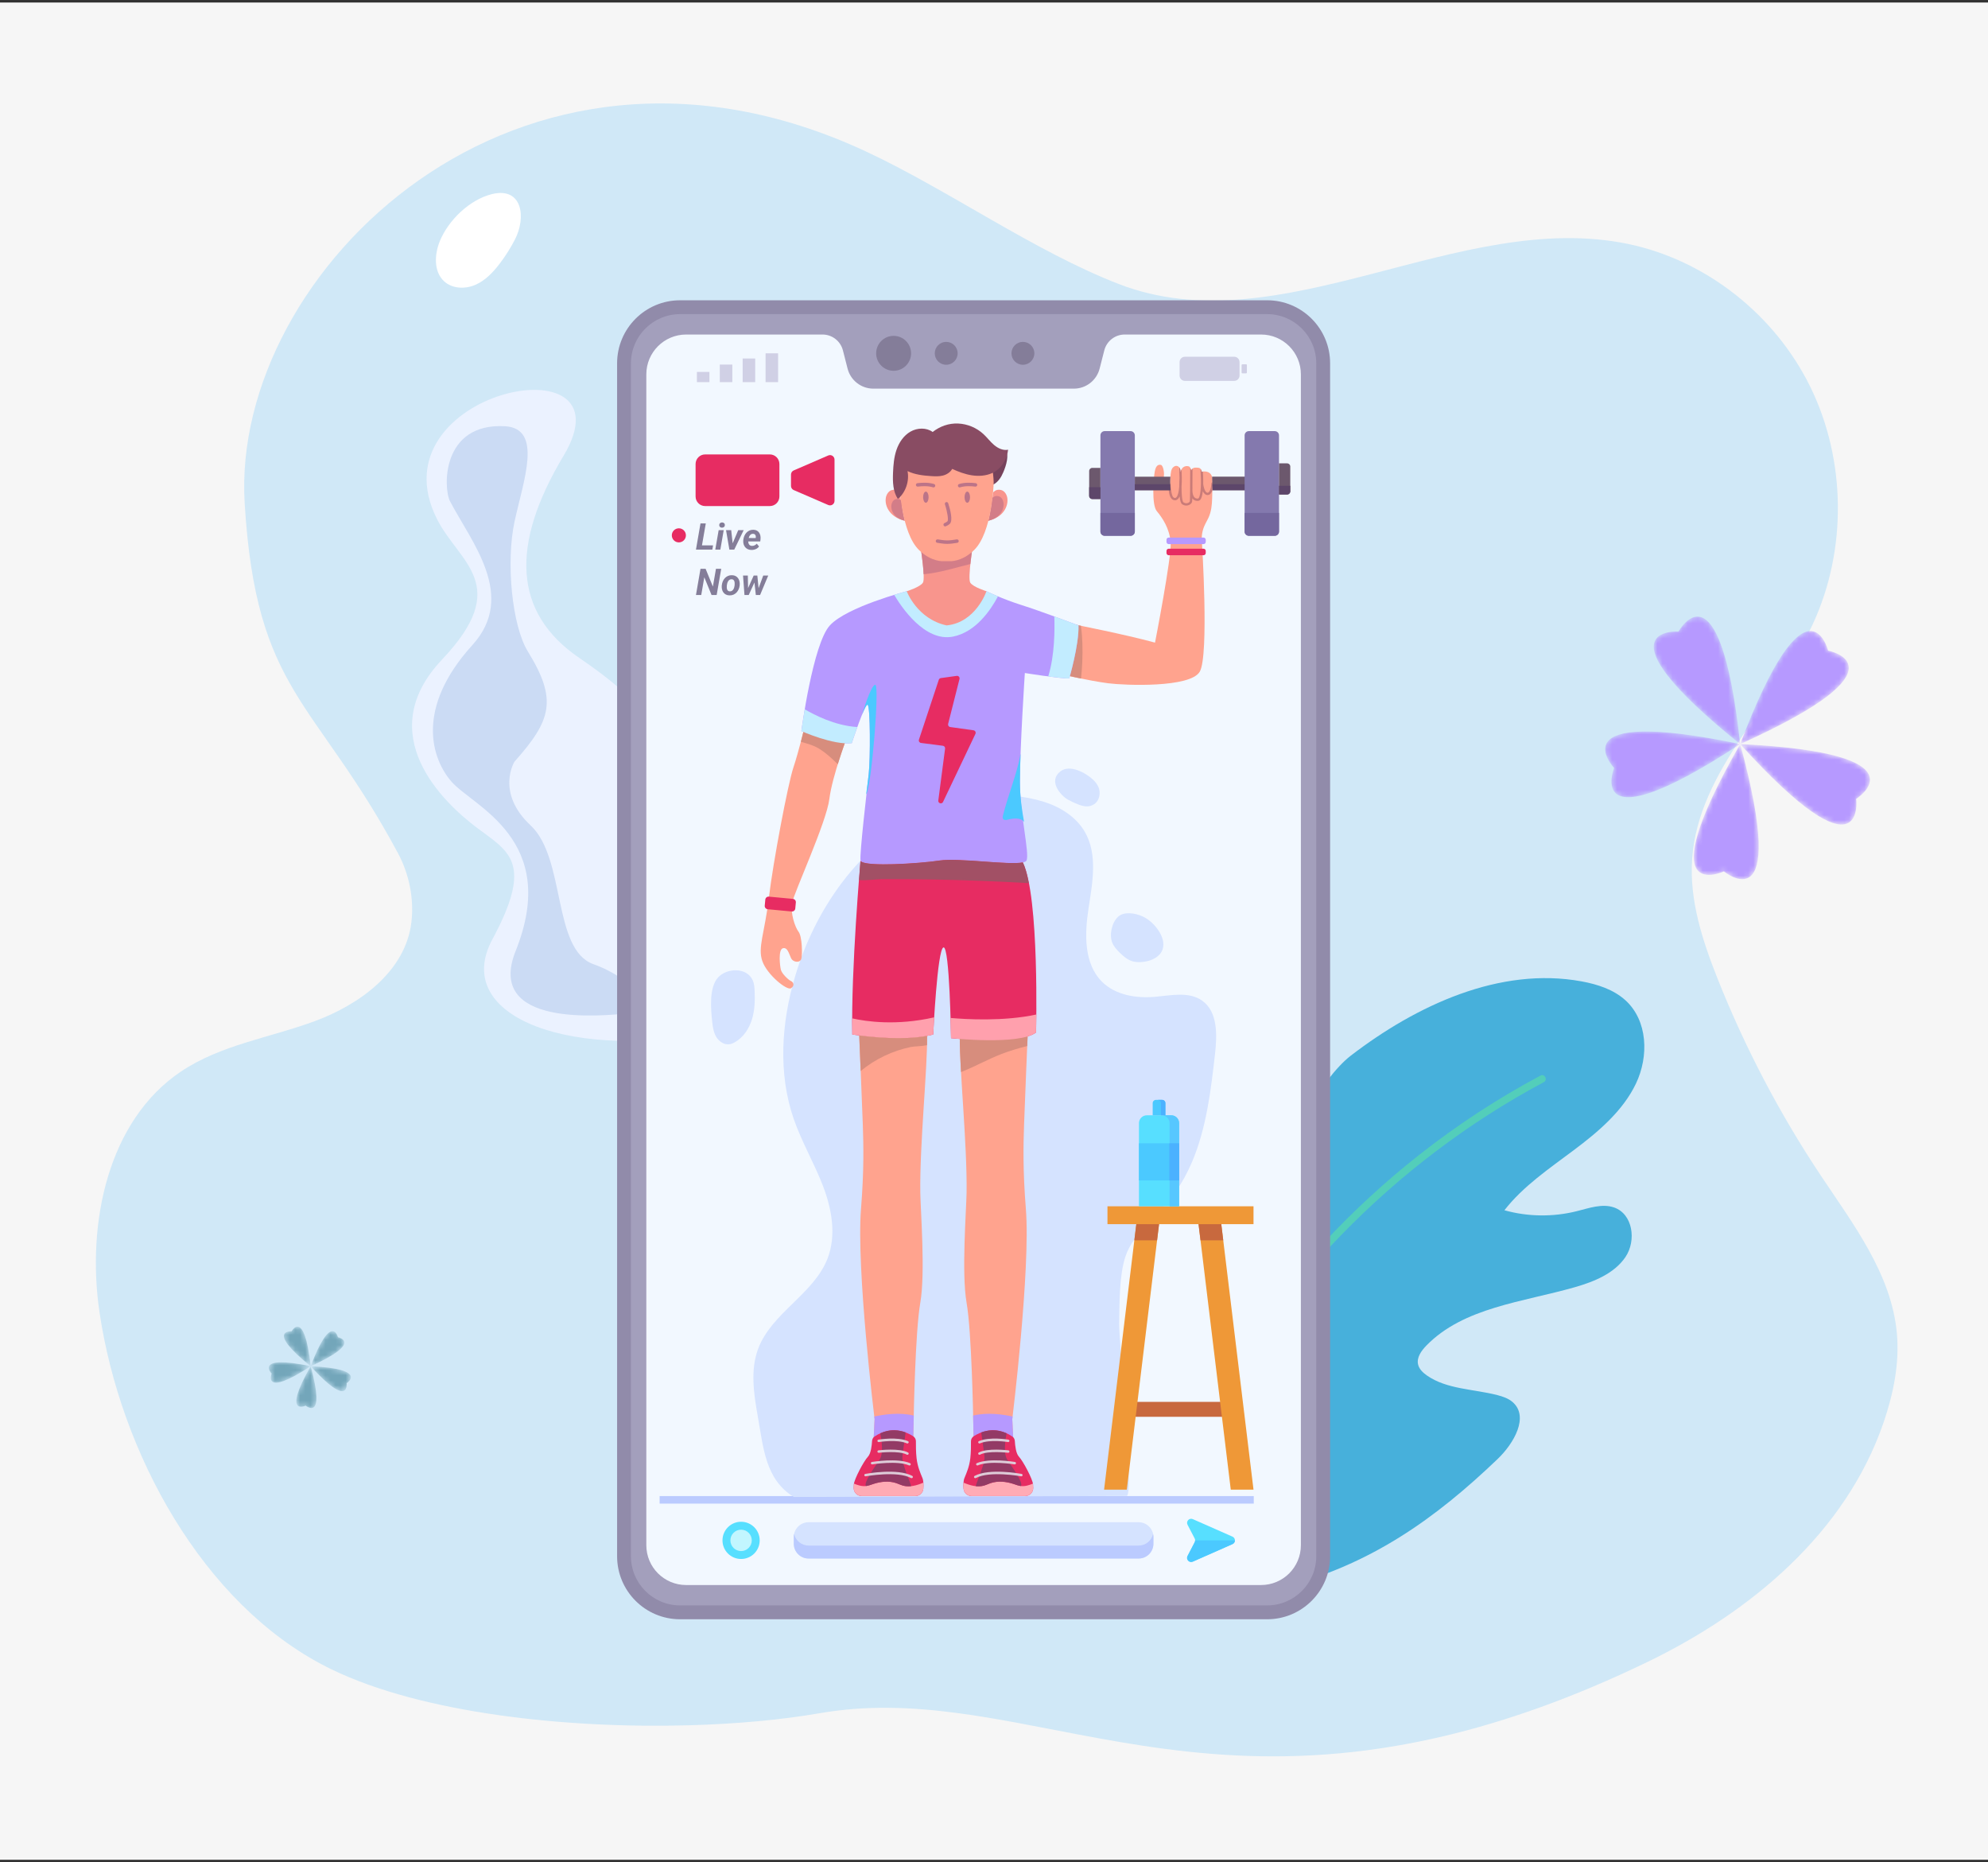 <svg width="394" height="369" viewBox="0 0 394 369" fill="none" xmlns="http://www.w3.org/2000/svg">
<rect x="0" y="0" width="394" height="369" fill="#333333" stroke="none"/>
<rect y="0.499" width="394" height="368" fill="#F6F6F6"/>
<path d="M19.725 260.043C23.859 287.888 40.15 317.807 64.733 330.288C65.075 330.461 65.421 330.632 65.77 330.801C83.649 339.449 112.078 342.531 136.559 341.851C146.067 341.586 154.98 340.755 162.446 339.462C171.708 337.858 180.665 338.221 189.794 339.434C193.639 339.943 197.515 340.605 201.456 341.335C222.748 345.275 245.962 351.188 276.689 345.931C279.771 345.404 282.93 344.766 286.171 343.999C298.37 341.117 311.72 336.452 326.524 329.297C347 319.402 365.856 303.69 373.341 281.746C375.256 276.129 376.472 270.16 375.945 264.233C374.899 252.501 367.35 242.657 360.87 232.937C352.737 220.734 345.868 207.64 340.419 193.95C337.415 186.399 334.804 178.402 335.358 170.264C336.567 152.485 351.948 139.595 359.359 123.482C366.065 108.9 365.863 91.158 358.827 76.741C351.79 62.324 338.069 51.545 322.682 48.341C289.155 41.363 253.772 68.65 221.751 56.285C205.134 49.87 187.773 37.537 171.605 30.005C102.492 -2.192 45.748 54.036 48.487 99.636C50.753 137.365 62.46 138.437 78.878 169.06C81.097 173.198 82.098 178.107 81.527 182.794C80.356 192.439 71.329 199.019 62.428 202.316C53.529 205.612 43.791 206.996 35.868 212.312C21.356 222.054 17.111 242.437 19.725 260.043Z" fill="#D0E8F7"/>
<path d="M143.55 204.111C113.63 210.642 89.262 201.573 97.578 186.141C105.889 170.71 100.796 168.764 94.385 163.91C87.974 159.057 73.569 145.541 87.601 130.695C101.65 115.857 90.979 111.552 86.593 102.82C73.781 77.347 125.741 66.888 111.681 90.332C101.127 107.927 101.683 121.401 114.799 130.354C127.926 139.308 130.545 144.03 129.965 155.096C129.383 166.162 124.852 189.682 138.228 188.703C151.593 187.724 158.896 200.759 143.55 204.111Z" fill="#EBF2FF"/>
<path d="M89.202 99.347C87.812 96.711 87.486 83.782 100.044 84.452C107.687 84.86 103.718 95.286 101.985 103.309C100.256 111.332 101.437 123.928 104.631 129.115C110.532 138.683 109.271 142.71 101.966 150.919C101.966 150.919 98.172 157.016 105.17 163.558C112.165 170.1 109.462 188.117 117.59 191.037C125.717 193.954 130.308 200.18 124.739 200.758C119.182 201.342 96.132 203.579 102.199 188.419C111.042 166.35 93.802 159.807 89.507 154.91C85.568 150.421 82.2 140.391 93.622 127.812C102.459 118.075 93.462 107.469 89.202 99.347Z" fill="#CBDBF4"/>
<path d="M253.204 314.775C234.338 317.962 212.618 315.075 200.813 300.738C197.364 296.549 194.896 291.279 195.457 285.896C196.019 280.512 200.281 275.244 205.836 274.655C210.644 274.145 215.643 276.994 220.129 275.191C223.264 273.931 225.14 270.651 225.639 267.412C226.138 264.174 225.512 260.905 225.023 257.681C224.386 253.491 223.978 249.264 223.8 245.024C223.589 240.007 223.828 234.59 226.949 230.523C230.069 226.457 237.078 224.9 240.372 228.727C241.93 230.536 242.303 233.025 243.337 235.162C244.371 237.298 246.752 239.268 249.059 238.423C249.962 238.092 250.664 237.384 251.263 236.647C255.884 230.961 255.726 228.15 259.61 219.652C261.107 216.377 264.791 211.413 267.683 209.192C280.729 199.172 297.277 191.484 313.45 194.452C316.613 195.032 319.793 196.069 322.131 198.187C326.569 202.205 326.817 209.27 324.233 214.692C321.649 220.115 316.818 224.214 311.932 227.877C307.047 231.54 301.879 235.026 298.158 239.802C302.786 241.101 307.798 241.165 312.505 239.985C314.943 239.373 317.527 238.435 319.877 239.245C323.62 240.536 324.352 245.796 322.153 249.062C319.954 252.328 315.942 253.952 312.093 255.055C301.808 258.002 290.062 259.037 282.679 266.628C281.688 267.647 280.748 268.969 281.04 270.323C281.241 271.253 281.988 271.971 282.778 272.526C286.719 275.294 292.026 275.212 296.749 276.427C297.843 276.709 298.948 277.082 299.786 277.812C303.098 280.7 300.038 286.007 296.813 289.092C284.649 300.729 271.536 310.325 253.204 314.775Z" fill="#47B0DB"/>
<path d="M305.974 214.418C291.057 222.382 277.471 232.702 265.699 244.838C254.039 256.858 244.184 270.632 236.562 285.544C232.278 293.926 228.735 302.677 225.956 311.67C225.678 312.568 224.297 312.099 224.574 311.201C229.551 295.097 237.024 279.793 246.574 265.907C256.169 251.957 267.844 239.415 281.14 228.927C288.712 222.954 296.806 217.659 305.313 213.117C306.143 212.674 306.802 213.976 305.974 214.418Z" fill="#53CEBA"/>
<path fill-rule="evenodd" clip-rule="evenodd" d="M87.168 47.78C86.094 50.414 85.933 53.83 88.026 55.745C89.637 57.219 92.163 57.314 94.167 56.457C96.17 55.599 97.732 53.95 99.055 52.21C100.184 50.725 101.185 49.142 102.043 47.483C104.351 43.022 103.499 36.994 97.51 38.458C93.084 39.539 88.857 43.642 87.168 47.78Z" fill="white"/>
<mask id="mask0_2064_621" style="mask-type:luminance" maskUnits="userSpaceOnUse" x="56" y="262" width="6" height="9">
<path d="M57.789 263.796C57.789 263.796 52.531 263.435 61.573 270.703C60.313 259.17 57.789 263.796 57.789 263.796Z" fill="white"/>
</mask>
<g mask="url(#mask0_2064_621)">
<path d="M57.789 263.796C57.789 263.796 52.531 263.435 61.574 270.703C60.314 259.17 57.789 263.796 57.789 263.796Z" fill="#73A6BA"/>
</g>
<mask id="mask1_2064_621" style="mask-type:luminance" maskUnits="userSpaceOnUse" x="53" y="269" width="9" height="5">
<path d="M53.836 272.169C53.836 272.169 51.867 277.058 61.574 270.704C50.215 268.338 53.836 272.169 53.836 272.169Z" fill="white"/>
</mask>
<g mask="url(#mask1_2064_621)">
<path d="M53.836 272.169C53.836 272.169 51.867 277.058 61.574 270.703C50.215 268.338 53.836 272.169 53.836 272.169Z" fill="#73A6BA"/>
</g>
<mask id="mask2_2064_621" style="mask-type:luminance" maskUnits="userSpaceOnUse" x="58" y="270" width="5" height="9">
<path d="M60.578 278.514C60.578 278.514 64.62 281.897 61.576 270.702C55.816 280.773 60.578 278.514 60.578 278.514Z" fill="white"/>
</mask>
<g mask="url(#mask2_2064_621)">
<path d="M60.578 278.514C60.578 278.514 64.62 281.897 61.576 270.702C55.816 280.773 60.578 278.514 60.578 278.514Z" fill="#73A6BA"/>
</g>
<mask id="mask3_2064_621" style="mask-type:luminance" maskUnits="userSpaceOnUse" x="61" y="270" width="9" height="6">
<path d="M68.695 274.064C68.695 274.064 73.162 271.266 61.574 270.702C69.373 279.291 68.695 274.064 68.695 274.064Z" fill="white"/>
</mask>
<g mask="url(#mask3_2064_621)">
<path d="M68.695 274.064C68.695 274.064 73.162 271.266 61.574 270.702C69.373 279.291 68.695 274.064 68.695 274.064Z" fill="#73A6BA"/>
</g>
<mask id="mask4_2064_621" style="mask-type:luminance" maskUnits="userSpaceOnUse" x="61" y="263" width="8" height="8">
<path d="M66.973 264.968C66.973 264.968 65.692 259.855 61.574 270.702C72.153 265.939 66.973 264.968 66.973 264.968Z" fill="white"/>
</mask>
<g mask="url(#mask4_2064_621)">
<path d="M66.973 264.968C66.973 264.968 65.692 259.855 61.574 270.702C72.153 265.94 66.973 264.968 66.973 264.968Z" fill="#73A6BA"/>
</g>
<mask id="mask5_2064_621" style="mask-type:luminance" maskUnits="userSpaceOnUse" x="327" y="122" width="18" height="26">
<path d="M332.665 125.14C332.665 125.14 315.69 123.974 344.883 147.435C340.815 110.205 332.665 125.14 332.665 125.14Z" fill="white"/>
</mask>
<g mask="url(#mask5_2064_621)">
<path d="M332.665 125.14C332.665 125.14 315.69 123.974 344.883 147.435C340.815 110.205 332.665 125.14 332.665 125.14Z" fill="#B699FF"/>
</g>
<mask id="mask6_2064_621" style="mask-type:luminance" maskUnits="userSpaceOnUse" x="318" y="144" width="27" height="14">
<path d="M319.904 152.166C319.904 152.166 313.549 167.95 344.885 147.435C308.216 139.8 319.904 152.166 319.904 152.166Z" fill="white"/>
</mask>
<g mask="url(#mask6_2064_621)">
<path d="M319.904 152.166C319.904 152.166 313.549 167.95 344.885 147.435C308.216 139.8 319.904 152.166 319.904 152.166Z" fill="#B699FF"/>
</g>
<mask id="mask7_2064_621" style="mask-type:luminance" maskUnits="userSpaceOnUse" x="335" y="147" width="14" height="28">
<path d="M341.667 172.653C341.667 172.653 354.715 183.575 344.887 147.435C326.294 179.947 341.667 172.653 341.667 172.653Z" fill="white"/>
</mask>
<g mask="url(#mask7_2064_621)">
<path d="M341.667 172.653C341.667 172.653 354.715 183.575 344.887 147.435C326.294 179.947 341.667 172.653 341.667 172.653Z" fill="#B699FF"/>
</g>
<mask id="mask8_2064_621" style="mask-type:luminance" maskUnits="userSpaceOnUse" x="344" y="147" width="27" height="17">
<path d="M367.87 158.289C367.87 158.289 382.289 149.256 344.881 147.435C370.056 175.164 367.87 158.289 367.87 158.289Z" fill="white"/>
</mask>
<g mask="url(#mask8_2064_621)">
<path d="M367.87 158.289C367.87 158.289 382.289 149.256 344.881 147.435C370.056 175.164 367.87 158.289 367.87 158.289Z" fill="#B699FF"/>
</g>
<mask id="mask9_2064_621" style="mask-type:luminance" maskUnits="userSpaceOnUse" x="344" y="125" width="23" height="23">
<path d="M362.31 128.923C362.31 128.923 358.175 112.418 344.881 147.434C379.033 132.06 362.31 128.923 362.31 128.923Z" fill="white"/>
</mask>
<g mask="url(#mask9_2064_621)">
<path d="M362.31 128.924C362.31 128.924 358.175 112.419 344.881 147.434C379.033 132.06 362.31 128.924 362.31 128.924Z" fill="#B699FF"/>
</g>
<path d="M251.127 320.847H134.789C127.893 320.847 122.303 315.256 122.303 308.36V71.985C122.303 65.089 127.893 59.498 134.789 59.498H251.127C258.024 59.498 263.614 65.089 263.614 71.985V308.36C263.613 315.256 258.023 320.847 251.127 320.847Z" fill="#918BAA"/>
<path d="M134.789 318.101C129.417 318.101 125.047 313.732 125.047 308.36V71.984C125.047 66.613 129.417 62.242 134.789 62.242H251.127C256.499 62.242 260.869 66.612 260.869 71.984V308.36C260.869 313.732 256.499 318.101 251.127 318.101H134.789Z" fill="#A39FBC"/>
<path d="M249.924 66.283H222.907C220.998 66.283 219.332 67.577 218.859 69.426L217.934 73.04C217.336 75.375 215.232 77.008 212.822 77.008H173.094C170.683 77.008 168.579 75.375 167.982 73.04L167.057 69.426C166.583 67.577 164.918 66.283 163.008 66.283H135.991C131.629 66.283 128.094 69.819 128.094 74.181V306.166C128.094 310.528 131.629 314.063 135.991 314.063H249.925C254.287 314.063 257.822 310.528 257.822 306.166V74.18C257.822 69.818 254.286 66.283 249.924 66.283Z" fill="#F2F8FF"/>
<path d="M180.566 70.009C180.566 71.92 179.017 73.47 177.105 73.47C175.194 73.47 173.645 71.92 173.645 70.009C173.645 68.097 175.194 66.548 177.105 66.548C179.017 66.548 180.566 68.097 180.566 70.009Z" fill="#847D99"/>
<path d="M189.795 70.009C189.795 71.262 188.779 72.276 187.527 72.276C186.275 72.276 185.26 71.262 185.26 70.009C185.26 68.756 186.275 67.741 187.527 67.741C188.78 67.741 189.795 68.756 189.795 70.009Z" fill="#847D99"/>
<path d="M204.998 70.009C204.998 71.262 203.983 72.276 202.731 72.276C201.478 72.276 200.463 71.262 200.463 70.009C200.463 68.756 201.479 67.741 202.731 67.741C203.983 67.741 204.998 68.756 204.998 70.009Z" fill="#847D99"/>
<path d="M248.485 296.434H130.732V297.931H248.485V296.434Z" fill="#BBCBFF"/>
<path d="M225.666 308.81H160.25C158.633 308.81 157.322 307.499 157.322 305.882V304.545C157.322 302.929 158.633 301.618 160.25 301.618H225.666C227.282 301.618 228.593 302.929 228.593 304.545V305.882C228.594 307.499 227.282 308.81 225.666 308.81Z" fill="#D5E3FF"/>
<path d="M225.666 306.243H160.25C158.844 306.243 157.672 305.252 157.389 303.93C157.346 304.128 157.322 304.333 157.322 304.545V305.882C157.322 307.499 158.633 308.809 160.25 308.809H225.666C227.282 308.809 228.593 307.499 228.593 305.882V304.545C228.593 304.333 228.568 304.128 228.526 303.93C228.243 305.252 227.072 306.243 225.666 306.243Z" fill="#BBCBFF"/>
<path d="M150.563 305.214C150.563 307.25 148.911 308.901 146.875 308.901C144.839 308.901 143.188 307.25 143.188 305.214C143.188 303.177 144.839 301.526 146.875 301.526C148.911 301.526 150.563 303.177 150.563 305.214Z" fill="#57DFFF"/>
<path d="M148.996 305.214C148.996 306.385 148.047 307.333 146.877 307.333C145.706 307.333 144.758 306.384 144.758 305.214C144.758 304.044 145.707 303.095 146.877 303.095C148.047 303.095 148.996 304.043 148.996 305.214Z" fill="#C2F6FF"/>
<path d="M152.568 100.274H139.758C138.708 100.274 137.857 99.423 137.857 98.373V91.939C137.857 90.89 138.708 90.039 139.758 90.039H152.568C153.618 90.039 154.469 90.89 154.469 91.939V98.373C154.469 99.424 153.618 100.274 152.568 100.274Z" fill="#E72C62"/>
<path d="M156.766 94.03V96.283C156.766 96.639 156.977 96.96 157.303 97.101L164.148 100.063C164.736 100.318 165.393 99.886 165.393 99.245V91.068C165.393 90.427 164.736 89.995 164.148 90.25L157.303 93.212C156.977 93.353 156.766 93.675 156.766 94.03Z" fill="#E72C62"/>
<path d="M236.24 230.249C239.083 223.586 239.996 216.034 240.813 208.745C241.234 204.991 241.337 200.473 238.263 198.279C235.656 196.418 232.107 197.229 228.917 197.511C225.187 197.84 221.114 197.185 218.445 194.56C214.773 190.949 214.957 185.045 215.742 179.955C216.528 174.865 217.581 169.305 215.01 164.842C213.295 161.866 210.178 159.904 206.9 158.876C198.98 156.392 189.939 157.613 182.627 161.367C170.198 167.749 161.522 180.133 157.561 193.532C154.857 202.675 154.188 212.664 157.296 221.678C158.886 226.29 161.411 230.526 163.143 235.086C164.876 239.646 165.776 244.815 164.011 249.363C161.268 256.426 152.932 260.134 150.266 267.227C148.694 271.409 149.376 276.062 150.154 280.461C151.307 286.965 151.693 293.155 157.321 296.612L223.298 296.418C224.778 296.391 221.742 265.227 221.801 262.344C221.883 258.369 221.792 252.838 223.027 249.036C224.633 244.098 230.055 240.325 232.984 236.157C234.292 234.296 235.359 232.315 236.24 230.249Z" fill="#D5E3FF"/>
<path d="M220.451 186.821C220.775 187.592 221.358 188.222 221.958 188.806C222.643 189.472 223.392 190.115 224.298 190.422C225.068 190.684 225.905 190.684 226.711 190.575C228.234 190.369 229.852 189.626 230.388 188.186C230.869 186.896 230.332 185.439 229.553 184.303C228.747 183.128 227.66 182.123 226.359 181.54C225.031 180.944 222.817 180.545 221.612 181.631C220.33 182.784 219.804 185.277 220.451 186.821Z" fill="#D5E3FF"/>
<path d="M141.161 202.553C141.271 203.568 141.439 204.609 141.97 205.481C142.5 206.353 143.475 207.026 144.491 206.919C144.928 206.873 145.341 206.689 145.72 206.466C147.36 205.501 148.471 203.796 149.031 201.977C149.59 200.159 149.645 198.223 149.558 196.322C149.526 195.617 149.47 194.897 149.186 194.251C148.027 191.617 144.049 191.748 142.296 193.695C140.469 195.724 140.896 200.098 141.161 202.553Z" fill="#D5E3FF"/>
<path d="M216.594 154.453C217.123 154.945 217.603 155.538 217.823 156.3C218.042 157.063 217.958 158.023 217.465 158.731C217.013 159.38 216.291 159.72 215.618 159.773C214.946 159.826 214.311 159.629 213.704 159.397C213.004 159.13 212.323 158.813 211.665 158.45C210.259 157.674 207.67 154.79 210.149 152.853C212.088 151.338 215.3 153.249 216.594 154.453Z" fill="#D5E3FF"/>
<path d="M235.358 308.311L236.773 305.586C236.894 305.353 236.894 305.075 236.773 304.841L235.358 302.117C235.006 301.439 235.703 300.695 236.403 301.004L244.266 304.474C244.909 304.757 244.909 305.67 244.266 305.954L236.403 309.423C235.703 309.732 235.006 308.989 235.358 308.311Z" fill="#57DFFF"/>
<path d="M236.773 305.587L235.358 308.311C235.006 308.989 235.703 309.733 236.403 309.424L244.266 305.954C244.588 305.812 244.748 305.513 244.748 305.214H236.864C236.864 305.342 236.833 305.47 236.773 305.587Z" fill="#4BC9FF"/>
<path d="M178.386 97.571C177.989 97.166 177.503 96.916 176.779 97.097C176.075 97.273 175.659 98.011 175.555 98.684C175.386 99.779 175.832 100.917 176.595 101.72C177.316 102.476 178.294 102.945 179.313 103.185C178.781 101.103 178.516 99.005 178.386 97.571Z" fill="#F8958D"/>
<path d="M178.661 99.243C178.383 98.959 178.042 98.784 177.533 98.91C177.039 99.033 176.746 99.552 176.673 100.025C176.555 100.794 176.867 101.592 177.404 102.156C177.91 102.687 178.597 103.015 179.313 103.185C178.939 101.724 178.753 100.251 178.661 99.243Z" fill="#D37D88"/>
<path d="M240.231 94.504C240.097 94.085 239.874 93.745 239.472 93.567C239.07 93.388 238.598 93.374 238.167 93.466C238.107 93.211 238.031 92.933 237.813 92.788C237.659 92.687 237.466 92.674 237.283 92.663C237.04 92.65 236.79 92.638 236.561 92.72C236.332 92.803 236.117 93.006 236.111 93.249C236.037 93.148 235.935 92.519 235.645 92.421C235.187 92.266 234.638 92.38 234.332 92.752C234.144 92.981 234.037 93.272 233.953 93.556C233.976 93.307 233.955 93.049 233.853 92.821C233.75 92.593 233.555 92.399 233.313 92.335C232.933 92.233 232.528 92.477 232.319 92.81C232.111 93.144 232.055 93.548 232.011 93.939C231.929 94.664 231.879 95.344 231.845 96.072C231.845 96.072 231.845 96.072 231.503 96.072C231.161 96.072 230.576 94.9 230.673 94.266C230.77 93.632 230.527 92.216 230.087 92.119C229.648 92.021 229.111 92.119 228.867 93.388C228.623 94.657 228.198 99.999 229.258 101.27C230.318 102.541 231.8 104.66 232.012 107.501C232.225 110.342 228.912 127.331 228.912 127.331C222.943 125.692 212.829 123.716 212.829 123.716L209.5 133.417C209.5 133.417 215.762 134.89 219.64 135.387C223.012 135.819 235.939 136.312 237.788 133.075C239.638 129.838 238.204 107.307 238.204 107.307C238.102 106.282 238.261 105.233 238.662 104.285C238.905 103.711 239.234 103.176 239.498 102.611C240.055 101.414 240.202 100.089 240.233 98.769C240.259 97.653 240.285 96.537 240.311 95.42C240.319 95.111 240.325 94.796 240.231 94.504Z" fill="#FFA38E"/>
<path d="M209.5 133.415C209.5 133.415 211.672 133.926 214.247 134.447C214.363 133.346 214.453 132.242 214.497 131.136C214.59 128.767 214.562 126.351 214.223 123.994C213.351 123.818 212.829 123.716 212.829 123.716L209.5 133.415Z" fill="#D78D7D"/>
<path d="M196.81 97.571C197.207 97.166 197.693 96.916 198.417 97.097C199.121 97.273 199.537 98.011 199.641 98.684C199.81 99.779 199.365 100.917 198.601 101.72C197.88 102.476 196.902 102.945 195.883 103.185C196.416 101.103 196.681 99.005 196.81 97.571Z" fill="#F8958D"/>
<path d="M196.624 98.704C196.94 98.381 197.328 98.181 197.906 98.325C198.468 98.465 198.801 99.055 198.883 99.593C199.018 100.467 198.663 101.375 198.053 102.015C197.478 102.62 196.696 102.993 195.883 103.185C196.308 101.524 196.52 99.849 196.624 98.704Z" fill="#D37D88"/>
<path d="M179.704 117.148C179.704 117.148 167.833 120.244 164.467 123.921C161.102 127.598 158.822 144.859 158.822 144.859C158.822 144.859 165.118 147.682 168.81 147.247C168.81 147.247 171.415 139.322 171.958 139.648C172.5 139.973 172.5 150.286 172.175 153.326C171.85 156.366 170.329 169.206 170.547 170.508C170.764 171.811 181.837 171.159 186.179 170.508C190.522 169.857 202.789 171.919 203.44 170.508C204.091 169.097 202.137 161.467 202.137 154.845C202.137 148.223 203.114 133.351 203.114 133.351C203.114 133.351 209.845 134.437 211.908 134.437C211.908 134.437 213.859 127.829 213.75 123.92C213.75 123.92 206.263 121.084 202.463 119.89C198.664 118.696 195.505 117.147 195.505 117.147L179.704 117.148Z" fill="#B699FF"/>
<path d="M195.502 117.148H179.702C179.702 117.148 178.709 117.407 177.219 117.863C178.581 120.18 183.264 127.277 188.906 126.135C193.361 125.233 196.304 120.954 197.784 118.167C196.391 117.582 195.502 117.148 195.502 117.148Z" fill="#C2ECFF"/>
<path d="M159.498 143.919C159.498 143.919 158.287 148.945 157.228 152.122C156.169 155.299 153.219 170.807 152.387 177.842C151.554 184.878 150.118 187.752 151.101 190.475C152.085 193.198 155.983 196.314 156.767 195.815C157.551 195.316 157.266 194.602 156.767 194.389C156.268 194.175 154.984 192.962 154.77 192.178C154.557 191.394 154.213 188.185 155.134 187.9C156.054 187.615 156.339 188.898 156.767 189.825C157.195 190.752 158.598 190.823 158.823 189.968C159.048 189.112 158.978 185.547 158.264 184.62C157.551 183.692 156.624 180.911 156.981 178.915C157.338 176.918 163.799 162.939 164.368 158.325C164.937 153.712 168.049 145.558 168.049 145.558L159.498 143.919Z" fill="#FFA38E"/>
<path d="M166.04 151.42C167.022 148.253 168.05 145.557 168.05 145.557L159.499 143.919C159.499 143.919 159.177 145.254 158.721 146.98C160.116 147.381 161.36 147.696 162.607 148.515C163.862 149.339 164.961 150.374 166.04 151.42Z" fill="#D78D7D"/>
<path d="M198.475 94.337C197.959 95.272 197.122 96.131 196.061 96.253C195.981 95.586 195.845 94.926 195.655 94.282C195.508 93.784 195.328 93.245 195.511 92.759C195.658 92.367 196.011 92.095 196.347 91.845C196.858 91.466 199.496 89.043 199.617 90.046C199.794 91.514 198.866 93.629 198.475 94.337Z" fill="#76425B"/>
<path d="M192.296 115.448C191.741 114.567 192.891 107.499 192.891 107.499H182.319C182.319 107.499 183.47 114.567 182.914 115.448C182.359 116.33 179.705 117.148 179.705 117.148C179.705 117.148 181.735 122.637 187.606 123.921C193.408 123.35 195.506 117.148 195.506 117.148C195.506 117.148 192.852 116.33 192.296 115.448Z" fill="#F8958D"/>
<path d="M192.889 107.5H182.316C182.316 107.5 182.951 111.402 183.049 113.768C183.101 113.766 183.151 113.77 183.204 113.765C186.228 113.482 189.328 112.49 192.314 111.76C192.536 109.673 192.889 107.5 192.889 107.5Z" fill="#D37D88"/>
<path d="M194.213 88.876C191.414 87.756 183.785 87.756 180.985 88.876C178.186 89.995 178.266 95.754 178.266 95.754C178.266 95.754 178.539 105.55 182.185 109.032C184.665 111.4 186.984 111.192 186.984 111.192H188.214C188.214 111.192 190.534 111.4 193.013 109.032C196.658 105.55 196.932 95.754 196.932 95.754C196.932 95.754 197.013 89.995 194.213 88.876Z" fill="#FFA38E"/>
<path d="M177.952 98.868C176.961 97.383 176.916 95.477 176.987 93.694C177.049 92.148 177.175 90.584 177.68 89.12C178.185 87.657 179.107 86.288 180.451 85.519C181.794 84.751 183.589 84.687 184.843 85.593C186.305 84.456 188.044 83.837 189.894 83.918C191.744 83.999 193.557 84.757 194.914 86.017C195.652 86.703 196.257 87.528 197.026 88.179C197.795 88.831 198.807 89.309 199.795 89.109C199.586 91.047 198.427 92.923 196.652 93.729C195.402 94.296 193.973 94.388 192.617 94.18C191.259 93.972 189.963 93.478 188.713 92.91C188.354 93.584 187.598 94.05 186.857 94.234C186.115 94.419 185.339 94.388 184.576 94.338C182.963 94.235 181.318 94.047 179.862 93.344C180.259 95.307 179.494 97.59 177.952 98.868Z" fill="#894C63"/>
<path d="M168.81 147.247C168.81 147.247 169.307 145.734 169.912 144.058C165.366 143.774 161.345 141.607 159.488 140.544C159.058 143.078 158.822 144.858 158.822 144.858C158.822 144.858 165.119 147.681 168.81 147.247Z" fill="#C2ECFF"/>
<path d="M207.748 134.031C209.395 134.25 211.051 134.437 211.906 134.437C211.906 134.437 213.857 127.83 213.749 123.921C213.749 123.921 211.56 123.093 208.953 122.143C209.048 124.663 209.046 129.851 207.748 134.031Z" fill="#C2ECFF"/>
<path d="M186.056 134.696L182.123 146.559C182.025 146.856 182.221 147.169 182.532 147.209L186.874 147.769C187.148 147.804 187.34 148.054 187.304 148.327L185.961 158.616C185.888 159.178 186.66 159.406 186.903 158.894L193.321 145.408C193.465 145.104 193.273 144.749 192.941 144.702L188.323 144.055C188.029 144.014 187.836 143.727 187.909 143.44L190.162 134.534C190.249 134.192 189.96 133.871 189.611 133.92L186.46 134.359C186.272 134.386 186.115 134.516 186.056 134.696Z" fill="#E72C62"/>
<path d="M186.18 170.508C181.837 171.16 170.764 171.811 170.547 170.508C170.547 170.508 168.644 192.072 168.915 204.982C168.915 204.982 178.836 206.613 184.951 204.982C184.951 204.982 185.767 187.995 186.99 187.723C188.213 187.451 188.484 205.707 188.484 205.707C188.484 205.707 201.938 207.157 205.336 204.575C205.336 204.575 206.045 177.592 202.71 170.882C199.899 171.454 189.989 169.937 186.18 170.508Z" fill="#E72C62"/>
<path d="M203.895 174.986C203.572 173.259 203.183 171.833 202.709 170.881C199.897 171.454 189.988 169.936 186.178 170.508C182.045 171.128 171.825 171.747 170.659 170.683C170.614 170.712 170.569 170.741 170.525 170.771C170.486 171.289 170.389 172.566 170.262 174.372C171.801 174.495 173.892 174.192 174.766 174.189C178.125 174.179 181.483 174.204 184.841 174.263C191.197 174.377 197.55 174.621 203.895 174.986Z" fill="#A25065"/>
<path d="M168.891 201.782C168.888 202.905 168.895 203.981 168.916 204.983C168.916 204.983 178.837 206.613 184.952 204.983C184.952 204.983 185.02 203.581 185.144 201.579C177.675 203.278 171.694 202.418 168.891 201.782Z" fill="#FFA0AD"/>
<path d="M192.879 281.205C192.879 281.205 192.586 263.959 191.564 258.113C190.541 252.267 191.509 239.892 191.564 236.336C191.708 226.833 190.111 211.506 190.222 205.255C194.866 206.131 200.98 205.522 203.672 205.176C203.672 205.176 203.109 218.506 202.963 222.744C202.817 226.983 202.706 231.896 203.317 239.551C204.27 251.499 200.624 281.204 200.624 281.204L200.828 285.478H192.971L192.879 281.205Z" fill="#FFA38E"/>
<path d="M190.223 205.255C190.19 207.027 190.296 209.53 190.461 212.421C193.171 211.371 195.729 209.907 198.447 208.856C200.109 208.214 201.845 207.69 203.584 207.268C203.638 205.987 203.672 205.176 203.672 205.176C200.981 205.523 194.866 206.131 190.223 205.255Z" fill="#D78D7D"/>
<path d="M192.972 285.479L192.879 281.204C192.879 281.204 192.875 280.947 192.865 280.492C195.642 279.78 198.87 280.271 200.689 280.672C200.648 281.007 200.624 281.204 200.624 281.204L200.828 285.479H192.972Z" fill="#B699FF"/>
<path d="M200.641 284.641C200.936 284.841 201.109 285.176 201.129 285.532C201.175 286.386 201.343 287.999 201.941 288.63C202.772 289.505 204.661 293.08 204.736 294.101C204.754 294.337 204.763 294.587 204.767 294.835C204.781 295.713 204.057 296.436 203.148 296.436H192.581C191.722 296.436 191.019 295.79 190.964 294.963C190.915 294.228 190.924 293.386 191.141 292.861C191.594 291.767 192.113 290.6 192.307 288.922C192.438 287.78 192.446 286.369 192.436 285.583C192.431 285.174 192.637 284.8 192.98 284.577C194.191 283.79 197.236 282.33 200.641 284.641Z" fill="#E72C62"/>
<path d="M190.957 293.778C192.25 294.323 193.673 294.737 195.015 294.359C195.453 294.235 195.862 294.031 196.292 293.883C197.755 293.378 199.393 293.546 200.863 294.032C201.353 294.194 201.837 294.391 202.352 294.45C203.162 294.542 203.954 294.28 204.714 293.97C204.721 294.014 204.732 294.062 204.735 294.1C204.753 294.336 204.761 294.586 204.765 294.834C204.78 295.712 204.056 296.435 203.147 296.435H192.58C191.721 296.435 191.018 295.789 190.963 294.962C190.937 294.575 190.929 294.161 190.957 293.778Z" fill="#FFABB5"/>
<path d="M200.863 294.031C199.392 293.545 197.756 293.377 196.292 293.883C195.862 294.031 195.453 294.236 195.016 294.358C194.476 294.51 193.925 294.53 193.373 294.469C193.817 292.959 195.206 290.01 195.115 288.647C195.045 287.595 194.619 285.237 194.48 283.823C195.76 283.349 197.534 283.101 199.494 283.997C199.253 285.215 198.828 287.969 199.624 289.197C200.661 290.799 202.801 293.695 202.353 294.449C201.838 294.391 201.353 294.193 200.863 294.031Z" fill="#933A65"/>
<path d="M199.77 285.735C199.735 285.73 196.196 285.143 194.223 285.994C194.19 286.009 194.155 286.015 194.121 286.015C194.024 286.015 193.932 285.962 193.889 285.871C193.832 285.748 193.89 285.604 194.017 285.548C196.131 284.637 199.705 285.23 199.856 285.254C199.994 285.278 200.086 285.404 200.062 285.536C200.038 285.671 199.903 285.761 199.77 285.735Z" fill="#DECBD8"/>
<path d="M199.78 287.856C199.74 287.852 195.774 287.386 194.243 288.227C194.204 288.248 194.16 288.258 194.118 288.258C194.03 288.258 193.944 288.213 193.898 288.135C193.829 288.018 193.872 287.869 193.993 287.802C195.668 286.883 199.673 287.353 199.842 287.373C199.981 287.39 200.079 287.511 200.062 287.645C200.046 287.779 199.911 287.866 199.78 287.856Z" fill="#DECBD8"/>
<path d="M201.064 290.155C201.015 290.147 196.098 289.353 193.808 290.356C193.774 290.371 193.739 290.377 193.704 290.377C193.608 290.377 193.516 290.324 193.474 290.234C193.416 290.111 193.472 289.966 193.6 289.911C196.028 288.847 200.941 289.639 201.149 289.673C201.287 289.695 201.379 289.822 201.356 289.955C201.332 290.089 201.199 290.18 201.064 290.155Z" fill="#DECBD8"/>
<path d="M193.164 292.434C196.074 290.873 202.204 291.991 202.463 292.04C202.6 292.065 202.689 292.193 202.664 292.325C202.637 292.458 202.503 292.551 202.367 292.519C202.306 292.507 196.159 291.386 193.41 292.862C193.37 292.883 193.329 292.892 193.287 292.892C193.198 292.892 193.112 292.847 193.066 292.766C192.998 292.649 193.042 292.5 193.164 292.434Z" fill="#DECBD8"/>
<path d="M188.389 201.703C188.457 204.029 188.483 205.707 188.483 205.707C188.483 205.707 201.937 207.157 205.334 204.575C205.334 204.575 205.366 203.212 205.385 201.016C198.945 202.424 191.33 201.962 188.389 201.703Z" fill="#FFA0AD"/>
<path d="M181.08 281.205C181.08 281.205 181.372 263.959 182.395 258.113C183.418 252.267 182.45 239.892 182.395 236.336C182.25 226.833 183.848 211.506 183.736 205.255C179.092 206.131 172.979 205.522 170.287 205.176C170.287 205.176 170.85 218.506 170.996 222.744C171.142 226.983 171.252 231.896 170.641 239.551C169.688 251.499 173.334 281.204 173.334 281.204L173.131 285.478H180.987L181.08 281.205Z" fill="#FFA38E"/>
<path d="M183.736 205.255C179.092 206.131 172.979 205.522 170.287 205.176C170.287 205.176 170.424 208.421 170.58 212.217C173.443 209.843 176.906 208.191 180.55 207.45C181.227 207.313 182.566 207.33 183.728 207.1C183.742 206.424 183.746 205.803 183.736 205.255Z" fill="#D78D7D"/>
<path d="M180.989 285.479L181.082 281.204C181.082 281.204 181.086 280.947 181.096 280.492C178.32 279.78 175.091 280.271 173.272 280.672C173.312 281.007 173.336 281.204 173.336 281.204L173.133 285.479H180.989Z" fill="#B699FF"/>
<path d="M173.319 284.64C173.024 284.84 172.851 285.175 172.831 285.531C172.785 286.386 172.617 287.998 172.019 288.629C171.188 289.504 169.3 293.079 169.224 294.101C169.206 294.336 169.198 294.587 169.194 294.834C169.179 295.713 169.903 296.436 170.812 296.436H181.38C182.238 296.436 182.941 295.79 182.996 294.963C183.045 294.228 183.036 293.385 182.819 292.861C182.366 291.766 181.847 290.6 181.654 288.922C181.522 287.78 181.515 286.369 181.524 285.583C181.529 285.174 181.323 284.799 180.98 284.577C179.768 283.789 176.725 282.329 173.319 284.64Z" fill="#E72C62"/>
<path d="M183.003 293.777C181.71 294.322 180.287 294.737 178.945 294.358C178.507 294.235 178.098 294.031 177.668 293.883C176.205 293.377 174.567 293.545 173.098 294.031C172.607 294.194 172.123 294.391 171.609 294.449C170.799 294.542 170.006 294.28 169.246 293.97C169.238 294.014 169.228 294.062 169.226 294.1C169.208 294.335 169.2 294.586 169.196 294.833C169.181 295.712 169.905 296.435 170.814 296.435H181.381C182.24 296.435 182.943 295.789 182.998 294.962C183.024 294.575 183.031 294.161 183.003 293.777Z" fill="#FFABB5"/>
<path d="M173.096 294.032C174.566 293.546 176.203 293.378 177.666 293.883C178.096 294.032 178.505 294.236 178.943 294.359C179.482 294.511 180.034 294.531 180.586 294.47C180.142 292.959 178.753 290.011 178.843 288.647C178.913 287.595 179.34 285.237 179.479 283.823C178.199 283.349 176.425 283.102 174.465 283.997C174.706 285.215 175.13 287.969 174.335 289.197C173.298 290.799 171.157 293.695 171.606 294.45C172.121 294.391 172.605 294.193 173.096 294.032Z" fill="#933A65"/>
<path d="M174.191 285.735C174.225 285.73 177.764 285.144 179.737 285.995C179.771 286.009 179.805 286.016 179.84 286.016C179.936 286.016 180.029 285.962 180.071 285.871C180.128 285.748 180.071 285.604 179.944 285.549C177.829 284.637 174.255 285.23 174.104 285.255C173.966 285.278 173.874 285.404 173.898 285.537C173.922 285.671 174.057 285.761 174.191 285.735Z" fill="#DECBD8"/>
<path d="M174.179 287.856C174.219 287.851 178.185 287.385 179.716 288.227C179.755 288.248 179.799 288.258 179.841 288.258C179.928 288.258 180.014 288.213 180.06 288.135C180.129 288.018 180.086 287.868 179.965 287.802C178.29 286.882 174.286 287.352 174.116 287.372C173.977 287.389 173.879 287.511 173.897 287.645C173.913 287.778 174.048 287.866 174.179 287.856Z" fill="#DECBD8"/>
<path d="M172.891 290.154C172.94 290.147 177.857 289.352 180.146 290.355C180.18 290.371 180.215 290.377 180.251 290.377C180.346 290.377 180.439 290.324 180.481 290.234C180.538 290.111 180.482 289.966 180.354 289.911C177.926 288.847 173.013 289.639 172.806 289.673C172.668 289.695 172.576 289.822 172.599 289.954C172.623 290.089 172.756 290.18 172.891 290.154Z" fill="#DECBD8"/>
<path d="M180.795 292.434C177.884 290.873 171.755 291.991 171.496 292.04C171.358 292.065 171.269 292.193 171.296 292.325C171.322 292.458 171.456 292.551 171.592 292.519C171.653 292.507 177.8 291.386 180.549 292.862C180.589 292.883 180.631 292.892 180.672 292.892C180.761 292.892 180.848 292.847 180.893 292.766C180.96 292.649 180.917 292.5 180.795 292.434Z" fill="#DECBD8"/>
<path d="M156.91 180.604L152.147 180.158C151.791 180.125 151.53 179.81 151.563 179.454L151.677 178.244C151.711 177.889 152.026 177.627 152.381 177.661L157.144 178.108C157.5 178.141 157.761 178.456 157.728 178.812L157.614 180.022C157.581 180.377 157.266 180.638 156.91 180.604Z" fill="#E72C62"/>
<path d="M240.272 97.203C240.284 96.659 240.297 96.114 240.31 95.57C240.198 95.564 240.095 95.663 240.088 95.782C240.059 96.39 239.834 97.632 239.329 97.632C239.324 97.632 239.319 97.632 239.315 97.631C238.767 97.607 238.511 96.353 238.464 95.916C238.485 94.758 238.415 93.687 238.398 93.472L238.399 93.431C238.322 93.44 238.244 93.449 238.169 93.465C238.125 93.277 238.071 93.076 237.958 92.925L237.941 93.481C238.069 95.252 238.068 98.106 237.541 98.712C237.478 98.783 237.434 98.786 237.419 98.787C237.126 98.802 236.899 98.728 236.726 98.545C236.398 98.2 236.327 97.573 236.32 97.129C236.321 97.045 236.322 96.962 236.323 96.877C236.328 96.728 236.339 96.628 236.34 96.625C236.342 96.605 236.328 96.592 236.325 96.574C236.337 95.106 236.341 93.557 236.341 93.249V92.85C236.214 92.952 236.117 93.09 236.113 93.249C236.065 93.183 235.999 92.903 235.884 92.682V93.248C235.882 94.335 235.876 95.689 235.866 96.846C235.862 96.932 235.861 97.035 235.863 97.149C235.852 98.295 235.836 99.188 235.816 99.312C235.803 99.387 235.686 99.545 235.473 99.64C235.305 99.714 234.963 99.8 234.556 99.542C234.285 99.37 234.165 98.012 234.169 96.463C234.281 95.152 234.2 93.794 234.184 93.553L234.181 93.007C234.087 93.181 234.011 93.366 233.955 93.555C233.978 93.306 233.957 93.048 233.854 92.82C233.823 92.75 233.768 92.694 233.721 92.633L233.727 93.57C233.746 93.852 233.763 94.256 233.767 94.715C233.767 94.717 233.765 94.718 233.765 94.719C233.743 95.085 233.712 95.731 233.708 96.447C233.631 97.359 233.468 98.193 233.148 98.535C233.036 98.655 232.94 98.67 232.877 98.67C232.737 98.67 232.623 98.618 232.521 98.507C232.037 97.983 232.001 95.659 231.874 95.649C231.874 95.649 231.874 95.65 231.872 95.65C231.864 95.79 231.853 95.928 231.846 96.072C231.846 96.072 231.833 96.072 231.616 96.072C231.59 96.647 231.583 98.166 232.185 98.817C232.376 99.023 232.609 99.128 232.877 99.128C233.106 99.128 233.309 99.034 233.482 98.849C233.6 98.723 233.699 98.554 233.784 98.355C233.865 99.123 234.023 99.749 234.312 99.93C234.606 100.116 234.879 100.176 235.11 100.176C235.343 100.176 235.534 100.114 235.659 100.059C235.985 99.913 236.224 99.649 236.267 99.388C236.279 99.319 236.288 99.076 236.297 98.727C236.33 98.771 236.356 98.821 236.394 98.861C236.639 99.119 236.954 99.249 237.335 99.249C237.373 99.249 237.41 99.248 237.449 99.246C237.563 99.239 237.731 99.192 237.887 99.014C238.151 98.711 238.301 98.07 238.382 97.33C238.577 97.731 238.863 98.07 239.295 98.09C239.308 98.09 239.32 98.09 239.333 98.09C239.812 98.089 240.096 97.677 240.272 97.203Z" fill="#CA7B78"/>
<path d="M224.068 106.161H218.934C218.47 106.161 218.094 105.785 218.094 105.321V86.263C218.094 85.798 218.47 85.422 218.934 85.422H224.068C224.533 85.422 224.909 85.798 224.909 86.263V105.321C224.909 105.785 224.533 106.161 224.068 106.161Z" fill="#8479AE"/>
<path d="M224.068 106.162H218.934C218.47 106.162 218.094 105.786 218.094 105.321V101.634H224.908V105.321C224.909 105.786 224.533 106.162 224.068 106.162Z" fill="#74679E"/>
<path d="M216.497 98.879H218.094V92.706H216.497C216.146 92.706 215.861 92.99 215.861 93.341V98.245C215.861 98.595 216.146 98.879 216.497 98.879Z" fill="#6C586D"/>
<path d="M216.497 98.88H218.094V96.538H215.861V98.244C215.861 98.595 216.146 98.88 216.497 98.88Z" fill="#5D466A"/>
<path d="M231.959 97.136H224.908V94.45H231.959C231.959 94.45 231.86 95.792 231.959 97.136Z" fill="#6C586D"/>
<path d="M224.908 97.136H231.959C231.928 96.723 231.918 96.314 231.916 95.94H224.908V97.136Z" fill="#5D466A"/>
<path d="M240.315 97.136H247.246V94.449H240.23L240.315 97.136Z" fill="#6C586D"/>
<path d="M240.279 95.94L240.317 97.136H247.249V95.94H240.279Z" fill="#5D466A"/>
<path d="M247.51 85.423H252.644C253.109 85.423 253.485 85.799 253.485 86.264V105.322C253.485 105.786 253.109 106.162 252.644 106.162H247.51C247.046 106.162 246.67 105.786 246.67 105.322V86.264C246.67 85.799 247.047 85.423 247.51 85.423Z" fill="#8479AE"/>
<path d="M246.671 101.634H253.485V105.321C253.485 105.786 253.109 106.162 252.644 106.162H247.51C247.046 106.162 246.67 105.786 246.67 105.321L246.671 101.634Z" fill="#74679E"/>
<path d="M255.085 91.812H253.486V97.986H255.085C255.436 97.986 255.72 97.701 255.72 97.35V92.447C255.72 92.097 255.436 91.812 255.085 91.812Z" fill="#6C586D"/>
<path d="M255.719 96.253H253.486V97.987H255.085C255.436 97.987 255.72 97.702 255.72 97.351V96.253H255.719Z" fill="#5D466A"/>
<path d="M173.472 135.685C172.595 135.685 170.852 141.596 170.852 141.596V141.597C171.338 140.411 171.772 139.535 171.958 139.647C172.5 139.973 172.5 150.285 172.175 153.325C172.08 154.214 171.882 155.711 171.656 157.41C172.739 155.936 174.349 135.685 173.472 135.685Z" fill="#4BC9FF"/>
<path d="M202.136 154.846C202.136 153.342 202.186 151.413 202.264 149.329C202.145 149.99 202.008 150.648 201.846 151.3C200.988 154.773 199.648 158.103 198.782 161.573C198.721 161.814 198.671 162.095 198.823 162.291C199.022 162.546 199.416 162.491 199.73 162.41C200.85 162.12 202.283 161.958 202.959 162.854C202.568 160.688 202.136 157.963 202.136 154.846Z" fill="#4BC9FF"/>
<path d="M238.52 107.81H231.632C231.386 107.81 231.186 107.611 231.186 107.364V106.959C231.186 106.714 231.385 106.513 231.632 106.513H238.52C238.766 106.513 238.966 106.713 238.966 106.959V107.364C238.965 107.611 238.766 107.81 238.52 107.81Z" fill="#B699FF"/>
<path d="M238.52 110.017H231.632C231.386 110.017 231.186 109.818 231.186 109.571V109.166C231.186 108.921 231.385 108.72 231.632 108.72H238.52C238.766 108.72 238.966 108.92 238.966 109.166V109.571C238.965 109.818 238.766 110.017 238.52 110.017Z" fill="#E72C62"/>
<path d="M184.039 98.512C184.039 99.122 183.795 99.616 183.494 99.616C183.193 99.616 182.949 99.122 182.949 98.512C182.949 97.902 183.193 97.408 183.494 97.408C183.795 97.408 184.039 97.902 184.039 98.512Z" fill="#BC7488"/>
<path d="M185.014 96.575C184.981 96.575 184.947 96.57 184.912 96.559C183.922 96.251 182.734 96.311 181.91 96.417C181.722 96.438 181.55 96.309 181.526 96.121C181.502 95.933 181.636 95.761 181.823 95.737C182.714 95.623 184.008 95.558 185.117 95.904C185.297 95.96 185.399 96.152 185.342 96.333C185.297 96.481 185.161 96.575 185.014 96.575Z" fill="#BC7488"/>
<path d="M191.16 98.512C191.16 99.122 191.404 99.616 191.705 99.616C192.006 99.616 192.25 99.122 192.25 98.512C192.25 97.902 192.005 97.408 191.705 97.408C191.404 97.408 191.16 97.902 191.16 98.512Z" fill="#BC7488"/>
<path d="M190.186 96.575C190.039 96.575 189.904 96.481 189.858 96.334C189.802 96.153 189.903 95.961 190.084 95.905C191.191 95.56 192.486 95.623 193.377 95.737C193.565 95.762 193.698 95.934 193.674 96.122C193.649 96.31 193.472 96.439 193.29 96.418C192.468 96.311 191.277 96.252 190.288 96.559C190.253 96.57 190.219 96.575 190.186 96.575Z" fill="#BC7488"/>
<path d="M187.324 104.3C187.187 104.3 187.059 104.218 187.005 104.084C186.935 103.908 187.021 103.708 187.197 103.638C187.419 103.549 187.611 103.436 187.767 103.301C188.014 103.086 187.779 101.479 187.274 99.928C187.215 99.748 187.314 99.554 187.494 99.495C187.675 99.435 187.869 99.535 187.926 99.715C188.259 100.736 188.953 103.181 188.217 103.819C188.003 104.005 187.745 104.159 187.451 104.276C187.409 104.293 187.366 104.3 187.324 104.3Z" fill="#BC7488"/>
<path d="M187.734 107.765C187.369 107.765 187.004 107.739 186.64 107.685L185.75 107.554C185.562 107.527 185.433 107.352 185.461 107.164C185.488 106.977 185.662 106.852 185.851 106.875L186.741 107.006C187.4 107.103 188.068 107.103 188.728 107.006L189.618 106.875C189.811 106.853 189.98 106.977 190.008 107.164C190.036 107.352 189.906 107.526 189.719 107.554L188.829 107.685C188.465 107.739 188.1 107.765 187.734 107.765Z" fill="#BC7488"/>
<path d="M248.432 239.017H219.488V242.558H248.432V239.017Z" fill="#EF9837"/>
<path d="M244.593 277.771H222.631V280.729H244.593V277.771Z" fill="#C8693E"/>
<path d="M248.432 295.16H243.925L237.539 242.559H242.045L248.432 295.16Z" fill="#EF9837"/>
<path d="M218.816 295.16H223.323L229.709 242.56H225.203L218.816 295.16Z" fill="#EF9837"/>
<path d="M242.434 245.757L242.045 242.559H237.539L237.927 245.757H242.434Z" fill="#C8693E"/>
<path d="M229.322 245.757L229.71 242.559H225.203L224.814 245.757H229.322Z" fill="#C8693E"/>
<path d="M233.687 239.017H225.73V222.548C225.73 221.686 226.429 220.988 227.29 220.988H232.128C232.99 220.988 233.688 221.686 233.688 222.548V239.017H233.687Z" fill="#57DFFF"/>
<path d="M232.129 220.989H230.24C231.102 220.989 231.8 221.687 231.8 222.548V239.017H233.689V222.548C233.688 221.687 232.99 220.989 232.129 220.989Z" fill="#57C7FF"/>
<path d="M233.688 226.537H225.73V233.892H233.688V226.537Z" fill="#4BC9FF"/>
<path d="M233.689 226.537H231.744V233.892H233.689V226.537Z" fill="#4BB1FF"/>
<path d="M230.323 217.933H229.096C228.74 217.933 228.451 218.221 228.451 218.577V220.989H230.968V218.577C230.968 218.221 230.679 217.933 230.323 217.933Z" fill="#4BC9FF"/>
<path d="M230.321 217.933H229.432C229.788 217.933 230.076 218.221 230.076 218.577V220.989H230.966V218.577C230.966 218.221 230.677 217.933 230.321 217.933Z" fill="#4BB1FF"/>
<path d="M244.599 75.474H234.847C234.259 75.474 233.781 74.997 233.781 74.409V71.751C233.781 71.162 234.259 70.685 234.847 70.685H244.599C245.187 70.685 245.664 71.162 245.664 71.751V74.409C245.663 74.998 245.187 75.474 244.599 75.474Z" fill="#D0D0E5"/>
<path d="M246.959 73.976H246.235C246.146 73.976 246.074 73.904 246.074 73.816V72.344C246.074 72.255 246.147 72.184 246.235 72.184H246.959C247.048 72.184 247.12 72.256 247.12 72.344V73.816C247.12 73.904 247.048 73.976 246.959 73.976Z" fill="#D0D0E5"/>
<path d="M140.603 73.694H138.119V75.719H140.603V73.694Z" fill="#D0D0E5"/>
<path d="M145.138 72.234H142.654V75.718H145.138V72.234Z" fill="#D0D0E5"/>
<path d="M149.673 71.034H147.189V75.719H149.673V71.034Z" fill="#D0D0E5"/>
<path d="M154.212 70.009H151.729V75.719H154.212V70.009Z" fill="#D0D0E5"/>
<path d="M141.322 108.065L141.176 108.899H138.635L138.781 108.065H141.322ZM139.879 103.709L138.977 108.899H137.932L138.831 103.709H139.879ZM143.433 105.042L142.766 108.899H141.761L142.431 105.042H143.433ZM142.541 104.055C142.537 103.893 142.589 103.764 142.698 103.666C142.81 103.569 142.944 103.519 143.101 103.517C143.251 103.514 143.381 103.559 143.493 103.652C143.605 103.742 143.661 103.865 143.661 104.019C143.665 104.181 143.612 104.31 143.5 104.408C143.389 104.505 143.255 104.555 143.101 104.557C142.951 104.56 142.821 104.516 142.709 104.426C142.6 104.335 142.544 104.212 142.541 104.055ZM145.012 108.108L146.313 105.042H147.389L145.521 108.899H144.869L145.012 108.108ZM144.915 105.042L145.268 108.204L145.176 108.899H144.555L143.892 105.042H144.915ZM148.929 108.97C148.665 108.966 148.428 108.916 148.216 108.821C148.005 108.723 147.828 108.59 147.685 108.422C147.545 108.253 147.442 108.057 147.375 107.833C147.308 107.61 147.285 107.37 147.304 107.113L147.318 106.967C147.347 106.699 147.412 106.443 147.514 106.201C147.616 105.958 147.753 105.744 147.924 105.559C148.095 105.371 148.297 105.225 148.53 105.121C148.765 105.014 149.027 104.964 149.314 104.971C149.583 104.976 149.812 105.03 150.002 105.135C150.192 105.239 150.346 105.38 150.462 105.556C150.578 105.731 150.658 105.932 150.701 106.158C150.744 106.381 150.752 106.615 150.726 106.86L150.669 107.288H147.689L147.799 106.604L149.767 106.607L149.785 106.518C149.804 106.387 149.798 106.266 149.767 106.154C149.736 106.04 149.678 105.949 149.592 105.88C149.507 105.811 149.393 105.774 149.25 105.769C149.086 105.765 148.948 105.799 148.837 105.873C148.725 105.946 148.633 106.044 148.562 106.165C148.491 106.286 148.436 106.418 148.398 106.561C148.36 106.701 148.333 106.836 148.316 106.967L148.302 107.11C148.29 107.236 148.294 107.362 148.313 107.488C148.332 107.611 148.368 107.723 148.423 107.823C148.48 107.922 148.557 108.003 148.655 108.065C148.755 108.127 148.879 108.16 149.029 108.165C149.219 108.17 149.394 108.133 149.553 108.054C149.715 107.974 149.86 107.867 149.988 107.734L150.437 108.275C150.33 108.437 150.193 108.57 150.027 108.675C149.863 108.777 149.686 108.852 149.496 108.899C149.306 108.949 149.117 108.973 148.929 108.97ZM142.937 112.709L142.035 117.899H141.023L139.586 114.381L138.977 117.899H137.932L138.831 112.709H139.846L141.287 116.231L141.896 112.709H142.937ZM143.044 116.031L143.055 115.956C143.083 115.683 143.149 115.426 143.251 115.186C143.355 114.944 143.493 114.731 143.664 114.548C143.838 114.363 144.041 114.219 144.274 114.117C144.509 114.013 144.773 113.964 145.065 113.971C145.343 113.976 145.583 114.032 145.785 114.138C145.987 114.245 146.152 114.389 146.281 114.57C146.411 114.75 146.503 114.957 146.555 115.19C146.61 115.423 146.625 115.669 146.602 115.928L146.594 116.006C146.563 116.277 146.495 116.533 146.388 116.773C146.283 117.01 146.144 117.221 145.971 117.404C145.799 117.584 145.596 117.726 145.361 117.828C145.126 117.93 144.864 117.978 144.577 117.97C144.303 117.966 144.065 117.911 143.86 117.806C143.656 117.7 143.49 117.557 143.361 117.379C143.233 117.198 143.143 116.993 143.09 116.762C143.038 116.532 143.023 116.288 143.044 116.031ZM144.056 115.956L144.049 116.035C144.037 116.149 144.034 116.271 144.039 116.402C144.043 116.53 144.063 116.653 144.099 116.769C144.137 116.886 144.199 116.981 144.284 117.054C144.37 117.128 144.488 117.167 144.637 117.172C144.797 117.177 144.933 117.145 145.047 117.076C145.161 117.007 145.255 116.914 145.329 116.798C145.403 116.679 145.461 116.551 145.504 116.413C145.546 116.273 145.575 116.136 145.589 116.003L145.596 115.928C145.606 115.814 145.608 115.691 145.603 115.561C145.601 115.428 145.581 115.303 145.543 115.186C145.505 115.068 145.443 114.97 145.357 114.894C145.272 114.818 145.154 114.778 145.005 114.773C144.845 114.766 144.709 114.799 144.595 114.873C144.481 114.944 144.387 115.039 144.313 115.158C144.239 115.277 144.181 115.406 144.138 115.547C144.098 115.687 144.071 115.823 144.056 115.956ZM148.116 116.851L149.371 114.042H150.031L149.617 115.211L148.387 117.899H147.831L148.116 116.851ZM148.209 114.042L148.27 116.951L148.152 117.899H147.546L147.261 114.042H148.209ZM150.252 116.801L151.264 114.042H152.255L150.64 117.899H149.999L150.252 116.801ZM150.095 114.042L150.384 116.933L150.316 117.899H149.799L149.489 115.122V114.042H150.095Z" fill="#847D99"/>
<path d="M135.94 106.076C135.94 106.847 135.315 107.472 134.543 107.472C133.771 107.472 133.146 106.847 133.146 106.076C133.146 105.304 133.772 104.679 134.543 104.679C135.314 104.679 135.94 105.304 135.94 106.076Z" fill="#E72C62"/>
</svg>
